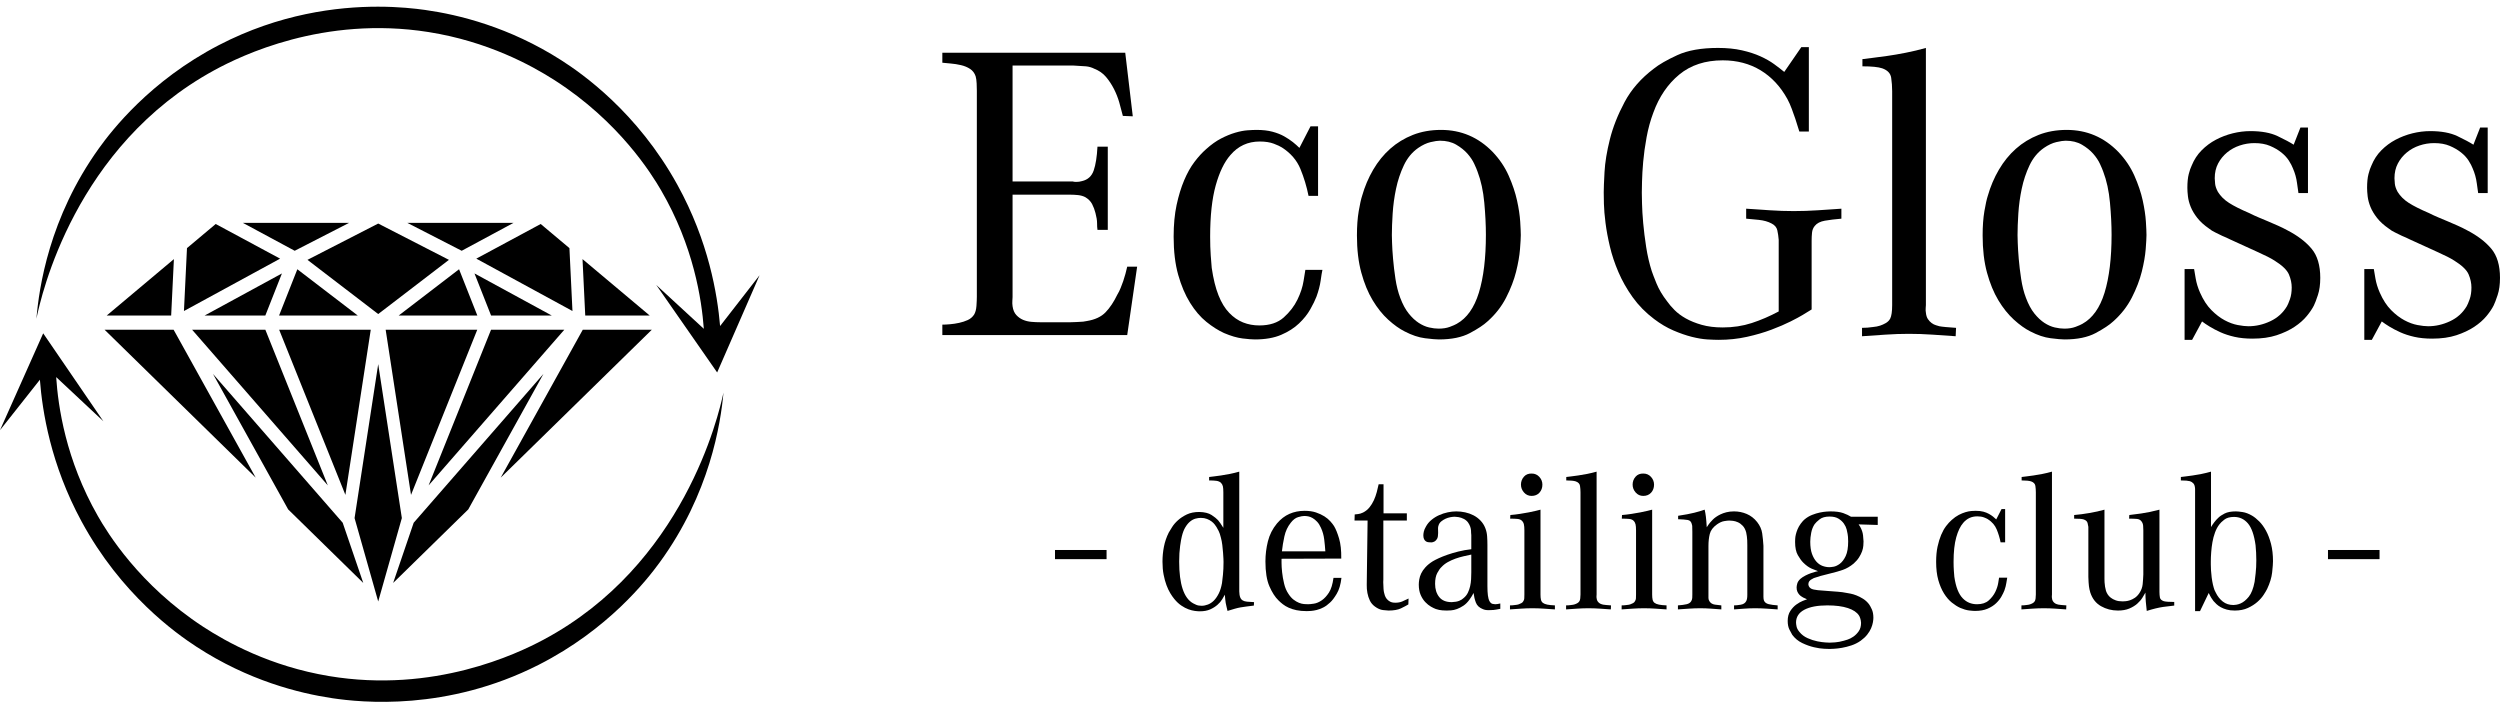 <svg width="187" height="53" viewBox="0 0 187 53" fill="none" xmlns="http://www.w3.org/2000/svg">
    <g clip-path="url(#clip0_15_159)">
        <path d="M84.316 25.061H70.487V24.283C70.645 24.283 70.837 24.274 71.065 24.253C71.292 24.234 71.52 24.199 71.748 24.149C71.975 24.099 72.188 24.029 72.386 23.94C72.583 23.85 72.742 23.715 72.861 23.536C72.959 23.376 73.019 23.157 73.039 22.878C73.058 22.599 73.068 22.369 73.068 22.19V6.786C73.068 6.647 73.063 6.467 73.054 6.248C73.043 6.028 73.019 5.849 72.979 5.709C72.9 5.47 72.761 5.286 72.564 5.156C72.366 5.026 72.138 4.931 71.881 4.872C71.624 4.812 71.371 4.772 71.124 4.752C70.877 4.732 70.665 4.712 70.487 4.692V3.944H84.168L84.732 8.7L83.99 8.67C83.91 8.352 83.821 8.018 83.723 7.668C83.623 7.32 83.49 6.98 83.322 6.651C83.154 6.322 82.956 6.023 82.729 5.754C82.501 5.485 82.209 5.28 81.853 5.141C81.655 5.041 81.447 4.981 81.23 4.961C81.012 4.942 80.695 4.921 80.28 4.902H75.74V13.575H80.25C80.29 13.596 80.379 13.606 80.517 13.606C80.656 13.606 80.794 13.586 80.933 13.546C81.368 13.446 81.66 13.182 81.808 12.753C81.957 12.325 82.05 11.731 82.091 10.973H82.862V17.195H82.091C82.07 17.055 82.061 16.886 82.061 16.686C82.061 16.487 82.021 16.237 81.942 15.938C81.883 15.699 81.798 15.475 81.69 15.265C81.581 15.056 81.408 14.882 81.17 14.742C81.012 14.663 80.834 14.613 80.636 14.592C80.438 14.573 80.25 14.562 80.072 14.562H75.74V22.22C75.74 22.26 75.734 22.35 75.725 22.489C75.715 22.629 75.719 22.768 75.74 22.907C75.779 23.187 75.873 23.406 76.021 23.566C76.17 23.726 76.338 23.845 76.526 23.924C76.714 24.004 76.921 24.054 77.149 24.074C77.376 24.094 77.599 24.104 77.817 24.104H80.072C80.25 24.104 80.394 24.099 80.503 24.089C80.611 24.079 80.705 24.074 80.785 24.074C80.864 24.074 80.943 24.069 81.022 24.059C81.101 24.049 81.19 24.034 81.289 24.014C81.902 23.915 82.373 23.696 82.699 23.356C83.025 23.017 83.317 22.578 83.575 22.04C83.673 21.881 83.757 21.711 83.827 21.532C83.896 21.352 83.96 21.183 84.019 21.023C84.079 20.843 84.133 20.664 84.183 20.485C84.232 20.305 84.276 20.126 84.316 19.947H85.058L84.316 25.061Z"
              fill="black"/>
        <path d="M98.591 14.652H97.879C97.74 13.955 97.537 13.281 97.27 12.633C97.003 11.986 96.543 11.452 95.891 11.033C95.772 10.954 95.569 10.859 95.282 10.749C94.995 10.64 94.644 10.585 94.228 10.585C93.338 10.585 92.606 10.924 92.032 11.601C91.577 12.12 91.211 12.878 90.934 13.875C90.657 14.872 90.519 16.148 90.519 17.703C90.519 18.222 90.534 18.69 90.563 19.109C90.593 19.528 90.618 19.837 90.637 20.036C90.756 20.854 90.924 21.537 91.142 22.085C91.359 22.634 91.626 23.072 91.944 23.401C92.26 23.73 92.606 23.969 92.982 24.119C93.358 24.268 93.763 24.343 94.199 24.343C94.971 24.343 95.579 24.144 96.024 23.745C96.469 23.346 96.811 22.903 97.048 22.414C97.285 21.926 97.439 21.457 97.508 21.008C97.577 20.56 97.621 20.286 97.641 20.186H98.918C98.878 20.365 98.833 20.634 98.784 20.993C98.734 21.352 98.63 21.752 98.472 22.19C98.373 22.449 98.22 22.763 98.012 23.132C97.805 23.501 97.523 23.855 97.166 24.194C96.811 24.533 96.365 24.817 95.831 25.046C95.297 25.275 94.644 25.39 93.872 25.39C93.654 25.39 93.343 25.365 92.937 25.316C92.532 25.265 92.072 25.131 91.558 24.912C91.122 24.712 90.682 24.433 90.237 24.074C89.792 23.715 89.386 23.242 89.02 22.653C88.654 22.065 88.357 21.367 88.13 20.56C87.902 19.752 87.788 18.8 87.788 17.703C87.788 16.806 87.863 16.013 88.011 15.325C88.16 14.637 88.347 14.024 88.575 13.486C88.802 12.947 89.059 12.489 89.347 12.11C89.633 11.731 89.925 11.412 90.222 11.153C90.598 10.814 90.969 10.55 91.335 10.36C91.701 10.171 92.052 10.026 92.388 9.927C92.725 9.827 93.031 9.767 93.309 9.747C93.585 9.728 93.813 9.717 93.991 9.717C94.446 9.717 94.841 9.762 95.178 9.852C95.514 9.942 95.806 10.056 96.054 10.196C96.301 10.336 96.518 10.48 96.707 10.629C96.894 10.779 97.058 10.924 97.196 11.063L98.027 9.448H98.591V14.652Z"
              fill="black"/>
        <path d="M111.145 17.554C111.145 16.836 111.105 16.038 111.025 15.161C110.945 14.283 110.775 13.506 110.516 12.828C110.476 12.708 110.396 12.519 110.276 12.259C110.157 12.001 109.987 11.746 109.768 11.497C109.548 11.248 109.269 11.023 108.929 10.824C108.59 10.625 108.181 10.525 107.702 10.525C107.543 10.525 107.313 10.559 107.014 10.629C106.715 10.699 106.405 10.844 106.086 11.063C105.627 11.382 105.268 11.816 105.009 12.364C104.749 12.913 104.555 13.496 104.425 14.114C104.295 14.732 104.211 15.35 104.171 15.968C104.131 16.587 104.111 17.125 104.111 17.583C104.111 17.643 104.116 17.838 104.126 18.167C104.136 18.496 104.161 18.895 104.201 19.363C104.241 19.832 104.301 20.33 104.38 20.859C104.46 21.387 104.58 21.861 104.739 22.279C104.919 22.758 105.128 23.147 105.368 23.446C105.607 23.745 105.856 23.98 106.116 24.149C106.376 24.318 106.635 24.433 106.894 24.493C107.154 24.553 107.393 24.582 107.613 24.582C107.932 24.582 108.211 24.538 108.451 24.448C108.69 24.358 108.86 24.283 108.96 24.224C109.718 23.805 110.271 23.027 110.62 21.891C110.97 20.754 111.145 19.308 111.145 17.554ZM113.756 17.583C113.756 17.783 113.736 18.132 113.697 18.631C113.658 19.129 113.56 19.692 113.404 20.32C113.247 20.948 112.998 21.597 112.656 22.265C112.314 22.933 111.849 23.526 111.263 24.044C110.985 24.303 110.549 24.593 109.953 24.912C109.358 25.23 108.584 25.39 107.631 25.39C107.413 25.39 107.066 25.36 106.589 25.3C106.113 25.24 105.607 25.071 105.071 24.792C104.674 24.593 104.262 24.298 103.836 23.91C103.409 23.52 103.022 23.037 102.675 22.459C102.327 21.881 102.044 21.193 101.827 20.395C101.608 19.598 101.499 18.671 101.499 17.613C101.499 16.916 101.544 16.308 101.633 15.789C101.722 15.271 101.806 14.892 101.885 14.652C102.083 13.955 102.36 13.302 102.716 12.693C103.072 12.085 103.497 11.562 103.992 11.123C104.487 10.684 105.05 10.341 105.684 10.091C106.317 9.842 107.019 9.717 107.791 9.717C109.294 9.717 110.581 10.266 111.649 11.362C112.163 11.901 112.564 12.494 112.851 13.142C113.138 13.79 113.345 14.408 113.474 14.996C113.603 15.585 113.682 16.113 113.712 16.582C113.741 17.05 113.756 17.384 113.756 17.583Z"
              fill="black"/>
        <path d="M135.302 9.837H134.59C134.57 9.797 134.535 9.687 134.486 9.508C134.437 9.328 134.372 9.124 134.293 8.895C134.214 8.666 134.125 8.416 134.026 8.147C133.927 7.878 133.818 7.634 133.7 7.414C133.185 6.477 132.517 5.759 131.696 5.26C130.875 4.762 129.93 4.513 128.862 4.513C127.556 4.513 126.473 4.867 125.612 5.575C124.752 6.283 124.103 7.234 123.668 8.431C123.451 9.009 123.282 9.623 123.164 10.27C123.045 10.919 122.961 11.527 122.911 12.095C122.862 12.663 122.832 13.162 122.823 13.591C122.812 14.02 122.808 14.293 122.808 14.413C122.808 14.533 122.812 14.802 122.823 15.221C122.832 15.639 122.862 16.128 122.911 16.686C122.961 17.245 123.035 17.843 123.134 18.481C123.233 19.119 123.372 19.717 123.55 20.276C123.609 20.455 123.728 20.764 123.906 21.203C124.084 21.642 124.351 22.09 124.707 22.549C124.846 22.748 125.028 22.963 125.256 23.192C125.484 23.421 125.765 23.631 126.102 23.82C126.438 24.009 126.833 24.169 127.289 24.298C127.744 24.428 128.268 24.493 128.862 24.493C129.634 24.493 130.356 24.383 131.029 24.164C131.701 23.945 132.374 23.655 133.047 23.296V17.942C133.027 17.684 132.992 17.444 132.943 17.225C132.893 17.005 132.75 16.836 132.513 16.716C132.255 16.577 131.938 16.487 131.563 16.447C131.187 16.407 130.87 16.378 130.613 16.357V15.61C131.207 15.65 131.8 15.689 132.394 15.729C132.987 15.769 133.581 15.789 134.175 15.789C134.768 15.789 135.366 15.769 135.97 15.729C136.574 15.689 137.162 15.65 137.736 15.61V16.357C137.261 16.397 136.85 16.447 136.504 16.507C136.158 16.567 135.905 16.697 135.747 16.896C135.629 17.035 135.559 17.205 135.539 17.404C135.519 17.604 135.51 17.803 135.51 18.002V23.147C135.391 23.227 135.277 23.296 135.169 23.356C135.06 23.416 134.946 23.486 134.828 23.565C134.629 23.685 134.333 23.845 133.937 24.044C133.541 24.244 133.066 24.448 132.513 24.657C131.958 24.867 131.345 25.046 130.672 25.196C130 25.345 129.297 25.42 128.566 25.42C128.347 25.42 128.065 25.41 127.719 25.39C127.373 25.37 126.982 25.305 126.547 25.196C126.112 25.086 125.652 24.926 125.167 24.717C124.682 24.508 124.203 24.224 123.728 23.864C123.094 23.386 122.56 22.843 122.125 22.235C121.69 21.627 121.334 20.998 121.057 20.35C120.779 19.703 120.567 19.064 120.419 18.436C120.27 17.808 120.161 17.22 120.092 16.671C120.023 16.123 119.983 15.65 119.973 15.251C119.963 14.852 119.959 14.562 119.959 14.383C119.959 14.104 119.978 13.601 120.018 12.873C120.057 12.145 120.191 11.328 120.419 10.42C120.646 9.513 121.012 8.585 121.517 7.638C122.021 6.691 122.748 5.859 123.698 5.141C124.094 4.822 124.682 4.483 125.464 4.124C126.245 3.765 127.259 3.585 128.506 3.585C129.179 3.585 129.777 3.645 130.301 3.765C130.826 3.884 131.285 4.034 131.681 4.214C132.077 4.393 132.418 4.588 132.705 4.797C132.992 5.006 133.245 5.201 133.462 5.38L134.738 3.526H135.302V9.837Z"
              fill="black"/>
        <path d="M144.057 22.818C144.057 22.838 144.052 22.913 144.042 23.042C144.032 23.172 144.037 23.286 144.057 23.386C144.076 23.586 144.126 23.745 144.206 23.865C144.284 23.984 144.379 24.084 144.487 24.164C144.596 24.244 144.705 24.298 144.814 24.328C144.923 24.358 145.007 24.383 145.066 24.403C145.165 24.423 145.323 24.443 145.541 24.463C145.759 24.483 146.016 24.503 146.313 24.523L146.283 25.151C145.709 25.11 145.13 25.071 144.547 25.031C143.963 24.991 143.375 24.971 142.781 24.971C142.207 24.971 141.624 24.991 141.03 25.031C140.436 25.071 139.853 25.11 139.279 25.151V24.523C139.417 24.523 139.551 24.518 139.68 24.508C139.808 24.498 139.942 24.483 140.08 24.463C140.298 24.443 140.481 24.408 140.629 24.358C140.778 24.309 140.921 24.244 141.06 24.164C141.198 24.084 141.307 23.975 141.386 23.834C141.485 23.636 141.534 23.296 141.534 22.818V6.816C141.534 6.477 141.509 6.143 141.46 5.814C141.411 5.485 141.188 5.251 140.792 5.111C140.496 5.011 140.001 4.961 139.309 4.961V4.423C139.467 4.403 139.71 4.373 140.036 4.333C140.362 4.294 140.738 4.243 141.163 4.184C141.589 4.124 142.054 4.044 142.558 3.944C143.063 3.845 143.562 3.725 144.057 3.585V22.818Z"
              fill="black"/>
        <path d="M157.946 17.554C157.946 16.836 157.906 16.038 157.826 15.161C157.747 14.283 157.577 13.506 157.318 12.828C157.277 12.708 157.198 12.519 157.078 12.259C156.958 12.001 156.788 11.746 156.569 11.497C156.349 11.248 156.07 11.023 155.731 10.824C155.391 10.625 154.982 10.525 154.504 10.525C154.344 10.525 154.115 10.559 153.816 10.629C153.516 10.699 153.207 10.844 152.888 11.063C152.429 11.382 152.069 11.816 151.81 12.364C151.55 12.913 151.356 13.496 151.226 14.114C151.096 14.732 151.012 15.35 150.972 15.968C150.932 16.587 150.912 17.125 150.912 17.583C150.912 17.643 150.917 17.838 150.927 18.167C150.937 18.496 150.963 18.895 151.002 19.363C151.042 19.832 151.102 20.33 151.182 20.859C151.262 21.387 151.381 21.861 151.541 22.279C151.72 22.758 151.93 23.147 152.169 23.446C152.408 23.745 152.658 23.98 152.917 24.149C153.177 24.318 153.436 24.433 153.696 24.493C153.955 24.553 154.195 24.582 154.414 24.582C154.733 24.582 155.012 24.538 155.252 24.448C155.492 24.358 155.661 24.283 155.761 24.224C156.519 23.805 157.073 23.027 157.422 21.891C157.771 20.754 157.946 19.308 157.946 17.554ZM160.557 17.583C160.557 17.783 160.537 18.132 160.499 18.631C160.46 19.129 160.362 19.692 160.206 20.32C160.049 20.948 159.8 21.597 159.458 22.265C159.115 22.933 158.651 23.526 158.065 24.044C157.787 24.303 157.35 24.593 156.755 24.912C156.159 25.23 155.385 25.39 154.433 25.39C154.215 25.39 153.867 25.36 153.391 25.3C152.915 25.24 152.409 25.071 151.873 24.792C151.476 24.593 151.064 24.298 150.638 23.91C150.211 23.52 149.823 23.037 149.476 22.459C149.129 21.881 148.846 21.193 148.628 20.395C148.41 19.598 148.301 18.671 148.301 17.613C148.301 16.916 148.345 16.308 148.434 15.789C148.523 15.271 148.607 14.892 148.686 14.652C148.884 13.955 149.161 13.302 149.518 12.693C149.874 12.085 150.299 11.562 150.794 11.123C151.288 10.684 151.852 10.341 152.485 10.091C153.118 9.842 153.821 9.717 154.592 9.717C156.096 9.717 157.382 10.266 158.451 11.362C158.965 11.901 159.365 12.494 159.653 13.142C159.939 13.79 160.147 14.408 160.276 14.996C160.404 15.585 160.483 16.113 160.513 16.582C160.543 17.05 160.557 17.384 160.557 17.583Z"
              fill="black"/>
        <path d="M163.407 20.126H164.119C164.139 20.246 164.178 20.48 164.238 20.829C164.297 21.178 164.406 21.532 164.564 21.891C164.802 22.429 165.083 22.863 165.41 23.192C165.737 23.521 166.067 23.775 166.404 23.954C166.74 24.134 167.067 24.253 167.384 24.313C167.7 24.373 167.967 24.403 168.185 24.403C168.739 24.403 169.283 24.279 169.817 24.029C170.351 23.78 170.767 23.406 171.064 22.908C171.123 22.808 171.197 22.634 171.286 22.384C171.375 22.135 171.42 21.841 171.42 21.502C171.42 21.183 171.35 20.859 171.212 20.53C171.073 20.201 170.717 19.857 170.144 19.498C169.866 19.318 169.436 19.099 168.853 18.84C168.269 18.581 167.591 18.271 166.82 17.912C166.622 17.813 166.424 17.723 166.226 17.643C166.067 17.564 165.894 17.479 165.707 17.389C165.518 17.299 165.366 17.205 165.247 17.105C164.871 16.846 164.574 16.577 164.356 16.297C164.139 16.018 163.975 15.744 163.867 15.475C163.758 15.206 163.689 14.947 163.659 14.697C163.629 14.448 163.615 14.234 163.615 14.054C163.615 13.636 163.649 13.291 163.718 13.022C163.787 12.753 163.861 12.539 163.941 12.379C164.119 11.941 164.366 11.562 164.683 11.243C164.999 10.924 165.355 10.659 165.751 10.45C166.147 10.241 166.568 10.081 167.013 9.971C167.458 9.862 167.898 9.807 168.333 9.807C169.164 9.807 169.842 9.932 170.366 10.181C170.89 10.431 171.291 10.644 171.568 10.824L172.073 9.538H172.636V14.443H171.924C171.904 14.343 171.869 14.099 171.82 13.71C171.771 13.321 171.667 12.947 171.509 12.589C171.449 12.429 171.35 12.24 171.212 12.02C171.073 11.801 170.885 11.597 170.648 11.407C170.411 11.218 170.129 11.053 169.802 10.914C169.476 10.774 169.085 10.704 168.63 10.704C168.254 10.704 167.888 10.764 167.532 10.884C167.176 11.003 166.859 11.178 166.582 11.407C166.305 11.637 166.082 11.911 165.914 12.23C165.746 12.549 165.662 12.917 165.662 13.336C165.662 13.436 165.672 13.575 165.692 13.755C165.712 13.935 165.781 14.134 165.9 14.353C166.097 14.672 166.374 14.947 166.731 15.176C167.087 15.405 167.591 15.659 168.244 15.938C168.482 16.058 168.719 16.168 168.956 16.267C169.194 16.368 169.431 16.467 169.669 16.566C169.906 16.666 170.148 16.771 170.396 16.881C170.643 16.991 170.876 17.105 171.093 17.225C171.865 17.624 172.468 18.082 172.904 18.601C173.339 19.119 173.556 19.847 173.556 20.784C173.556 21.283 173.497 21.711 173.378 22.07C173.26 22.429 173.161 22.689 173.082 22.848C172.963 23.087 172.785 23.352 172.547 23.64C172.31 23.929 172.003 24.199 171.628 24.448C171.251 24.697 170.806 24.907 170.292 25.076C169.777 25.245 169.174 25.33 168.482 25.33C167.987 25.33 167.542 25.286 167.146 25.196C166.75 25.106 166.399 24.991 166.092 24.852C165.786 24.712 165.518 24.573 165.291 24.433C165.063 24.294 164.871 24.164 164.713 24.044L163.971 25.42H163.407V20.126Z"
              fill="black"/>
        <path d="M176.85 20.126H177.562C177.582 20.246 177.622 20.48 177.681 20.829C177.741 21.178 177.849 21.532 178.008 21.891C178.245 22.429 178.527 22.863 178.853 23.192C179.18 23.521 179.511 23.775 179.848 23.954C180.184 24.134 180.51 24.253 180.827 24.313C181.143 24.373 181.41 24.403 181.628 24.403C182.182 24.403 182.726 24.279 183.26 24.029C183.795 23.78 184.21 23.406 184.507 22.908C184.566 22.808 184.641 22.634 184.729 22.384C184.819 22.135 184.863 21.841 184.863 21.502C184.863 21.183 184.794 20.859 184.655 20.53C184.517 20.201 184.16 19.857 183.587 19.498C183.31 19.318 182.879 19.099 182.296 18.84C181.712 18.581 181.034 18.271 180.263 17.912C180.065 17.813 179.867 17.723 179.669 17.643C179.511 17.564 179.338 17.479 179.15 17.389C178.962 17.299 178.809 17.205 178.69 17.105C178.314 16.846 178.017 16.577 177.8 16.297C177.582 16.018 177.419 15.744 177.31 15.475C177.201 15.206 177.132 14.947 177.102 14.697C177.073 14.448 177.058 14.234 177.058 14.054C177.058 13.636 177.092 13.291 177.162 13.022C177.231 12.753 177.305 12.539 177.384 12.379C177.562 11.941 177.809 11.562 178.126 11.243C178.442 10.924 178.799 10.659 179.194 10.45C179.59 10.241 180.011 10.081 180.456 9.971C180.901 9.862 181.341 9.807 181.777 9.807C182.608 9.807 183.285 9.932 183.81 10.181C184.333 10.431 184.734 10.644 185.011 10.824L185.516 9.538H186.08V14.443H185.367C185.348 14.343 185.313 14.099 185.264 13.71C185.214 13.321 185.11 12.947 184.952 12.589C184.893 12.429 184.794 12.24 184.655 12.02C184.517 11.801 184.329 11.597 184.091 11.407C183.854 11.218 183.572 11.053 183.246 10.914C182.919 10.774 182.528 10.704 182.073 10.704C181.697 10.704 181.331 10.764 180.975 10.884C180.619 11.003 180.302 11.178 180.026 11.407C179.748 11.637 179.526 11.911 179.358 12.23C179.19 12.549 179.106 12.917 179.106 13.336C179.106 13.436 179.115 13.575 179.135 13.755C179.155 13.935 179.224 14.134 179.343 14.353C179.54 14.672 179.818 14.947 180.174 15.176C180.53 15.405 181.034 15.659 181.687 15.938C181.925 16.058 182.162 16.168 182.4 16.267C182.637 16.368 182.875 16.467 183.112 16.566C183.35 16.666 183.592 16.771 183.839 16.881C184.086 16.991 184.319 17.105 184.537 17.225C185.308 17.624 185.912 18.082 186.347 18.601C186.782 19.119 187 19.847 187 20.784C187 21.283 186.941 21.711 186.822 22.07C186.703 22.429 186.604 22.689 186.525 22.848C186.406 23.087 186.228 23.352 185.991 23.64C185.753 23.929 185.446 24.199 185.071 24.448C184.695 24.697 184.25 24.907 183.735 25.076C183.221 25.245 182.617 25.33 181.925 25.33C181.43 25.33 180.985 25.286 180.589 25.196C180.193 25.106 179.842 24.991 179.536 24.852C179.229 24.712 178.962 24.573 178.734 24.433C178.507 24.294 178.314 24.164 178.156 24.044L177.414 25.42H176.85V20.126Z"
              fill="black"/>
        <path d="M78.914 41.139H82.771V41.825H78.914V41.139Z" fill="#000"/>
        <path d="M91.52 42.032C91.52 42.003 91.518 41.925 91.513 41.796C91.508 41.668 91.499 41.514 91.484 41.333C91.47 41.153 91.451 40.962 91.428 40.763C91.404 40.563 91.368 40.378 91.32 40.206C91.273 40.007 91.219 39.846 91.157 39.722C91.095 39.598 91.04 39.498 90.993 39.422C90.965 39.375 90.919 39.31 90.858 39.23C90.796 39.149 90.718 39.073 90.623 39.002C90.528 38.93 90.414 38.868 90.281 38.816C90.148 38.764 89.996 38.738 89.825 38.738C89.692 38.738 89.557 38.757 89.419 38.795C89.282 38.833 89.149 38.904 89.021 39.009C88.892 39.114 88.774 39.256 88.665 39.437C88.555 39.617 88.468 39.846 88.401 40.121C88.363 40.264 88.32 40.504 88.273 40.841C88.226 41.179 88.202 41.566 88.202 42.003C88.202 43.696 88.548 44.737 89.241 45.126C89.289 45.155 89.367 45.193 89.476 45.24C89.585 45.288 89.721 45.312 89.882 45.312C90.034 45.312 90.191 45.281 90.352 45.219C90.513 45.157 90.661 45.06 90.794 44.927C90.927 44.794 91.048 44.62 91.157 44.406C91.266 44.192 91.349 43.928 91.406 43.615C91.425 43.482 91.449 43.275 91.477 42.995C91.505 42.714 91.52 42.393 91.52 42.032ZM93.789 45.297C93.562 45.326 93.373 45.35 93.222 45.369C93.07 45.388 92.926 45.409 92.789 45.433C92.652 45.457 92.51 45.49 92.364 45.533C92.217 45.576 92.035 45.631 91.818 45.697C91.789 45.564 91.763 45.452 91.74 45.362C91.716 45.272 91.697 45.183 91.683 45.097C91.669 45.011 91.657 44.921 91.648 44.826C91.638 44.731 91.629 44.616 91.619 44.483C91.572 44.569 91.506 44.683 91.421 44.826C91.336 44.969 91.218 45.107 91.066 45.24C90.915 45.374 90.733 45.488 90.52 45.584C90.308 45.678 90.05 45.726 89.748 45.726C89.643 45.726 89.518 45.717 89.372 45.697C89.225 45.678 89.067 45.638 88.897 45.576C88.727 45.514 88.549 45.422 88.365 45.297C88.181 45.174 88.003 45.007 87.833 44.797C87.739 44.683 87.639 44.54 87.535 44.368C87.431 44.197 87.337 43.997 87.252 43.768C87.167 43.54 87.096 43.28 87.039 42.989C86.982 42.699 86.954 42.373 86.954 42.011C86.954 41.629 86.99 41.258 87.061 40.896C87.131 40.534 87.252 40.181 87.422 39.838C87.479 39.743 87.561 39.607 87.67 39.431C87.779 39.255 87.925 39.083 88.11 38.917C88.294 38.75 88.516 38.605 88.776 38.48C89.036 38.357 89.346 38.295 89.705 38.295C90.102 38.304 90.409 38.38 90.627 38.523C90.844 38.666 91.005 38.795 91.109 38.909C91.156 38.967 91.213 39.04 91.279 39.131C91.345 39.221 91.421 39.338 91.506 39.481V36.823C91.506 36.623 91.494 36.473 91.471 36.373C91.447 36.273 91.397 36.184 91.322 36.108C91.236 36.032 91.123 35.984 90.981 35.965C90.839 35.946 90.66 35.937 90.442 35.937V35.679C90.518 35.67 90.634 35.656 90.79 35.637C90.946 35.618 91.125 35.593 91.329 35.565C91.532 35.536 91.752 35.498 91.988 35.451C92.224 35.403 92.461 35.346 92.697 35.279V44.011V44.24C92.697 44.326 92.704 44.411 92.718 44.497C92.733 44.583 92.756 44.661 92.789 44.733C92.822 44.804 92.876 44.864 92.952 44.911C93.028 44.959 93.137 44.99 93.278 45.005C93.42 45.019 93.595 45.031 93.803 45.04L93.789 45.297Z"
              fill="#000"/>
        <path d="M99.135 41.239C99.116 40.944 99.087 40.644 99.05 40.338C99.012 40.034 98.931 39.748 98.808 39.481C98.723 39.29 98.626 39.138 98.518 39.024C98.409 38.909 98.298 38.819 98.185 38.752C98.071 38.685 97.96 38.643 97.851 38.623C97.743 38.604 97.646 38.595 97.561 38.595C97.447 38.595 97.293 38.623 97.1 38.681C96.906 38.738 96.724 38.876 96.554 39.095C96.317 39.39 96.157 39.733 96.072 40.124C95.987 40.515 95.925 40.886 95.888 41.239H99.135ZM100.34 43.225C100.283 43.721 100.165 44.119 99.985 44.418C99.806 44.719 99.64 44.935 99.489 45.069C99.319 45.231 99.149 45.355 98.979 45.44C98.808 45.526 98.645 45.588 98.489 45.626C98.334 45.664 98.189 45.688 98.057 45.698C97.924 45.707 97.821 45.712 97.745 45.712C97.452 45.712 97.194 45.688 96.972 45.641C96.75 45.593 96.556 45.531 96.391 45.455C96.225 45.379 96.081 45.293 95.958 45.197C95.835 45.102 95.727 45.007 95.632 44.911C95.377 44.664 95.15 44.311 94.951 43.854C94.753 43.397 94.654 42.778 94.654 41.996C94.654 41.491 94.715 40.991 94.838 40.496C94.961 40 95.188 39.552 95.519 39.152C95.793 38.829 96.102 38.59 96.447 38.438C96.793 38.285 97.173 38.209 97.589 38.209C97.91 38.209 98.192 38.25 98.433 38.33C98.674 38.412 98.884 38.509 99.064 38.623C99.243 38.738 99.392 38.862 99.51 38.995C99.629 39.128 99.721 39.248 99.787 39.352C99.919 39.572 100.044 39.881 100.163 40.281C100.281 40.681 100.335 41.182 100.326 41.782L95.859 41.796V42.103C95.859 42.299 95.873 42.532 95.902 42.804C95.93 43.075 95.98 43.359 96.051 43.654C96.121 43.95 96.228 44.202 96.37 44.411C96.492 44.602 96.622 44.75 96.76 44.855C96.897 44.959 97.031 45.038 97.164 45.09C97.296 45.142 97.421 45.174 97.539 45.183C97.658 45.193 97.759 45.197 97.844 45.197C97.939 45.197 98.083 45.183 98.277 45.154C98.471 45.126 98.671 45.04 98.879 44.897C99.069 44.764 99.243 44.574 99.404 44.326C99.565 44.078 99.678 43.711 99.745 43.225H100.34Z"
              fill="#000"/>
        <path d="M105.345 45.212C105.204 45.297 105.019 45.395 104.792 45.505C104.566 45.614 104.254 45.669 103.857 45.669C103.781 45.669 103.644 45.657 103.447 45.633C103.25 45.609 103.049 45.521 102.843 45.369C102.675 45.245 102.548 45.095 102.464 44.919C102.38 44.743 102.319 44.554 102.282 44.354C102.244 44.154 102.228 43.954 102.233 43.754C102.238 43.554 102.24 43.363 102.24 43.182L102.296 38.938H101.318L101.332 38.48C101.389 38.471 101.472 38.462 101.581 38.452C101.689 38.443 101.815 38.404 101.956 38.338C102.145 38.242 102.305 38.114 102.436 37.952C102.567 37.79 102.677 37.611 102.766 37.416C102.854 37.221 102.927 37.018 102.983 36.808C103.039 36.599 103.086 36.404 103.123 36.222H103.488V38.395H105.232V38.938H103.474V43.354C103.464 43.487 103.464 43.611 103.474 43.725C103.474 43.83 103.478 43.94 103.488 44.054C103.497 44.169 103.511 44.264 103.531 44.34C103.54 44.388 103.559 44.454 103.587 44.54C103.616 44.626 103.66 44.709 103.722 44.79C103.783 44.871 103.866 44.94 103.97 44.997C104.074 45.055 104.206 45.083 104.367 45.083C104.566 45.083 104.738 45.052 104.885 44.99C105.031 44.928 105.19 44.855 105.36 44.769L105.345 45.212Z"
              fill="#000"/>
        <path d="M110.053 41.482C109.874 41.52 109.68 41.563 109.472 41.61C109.264 41.658 109.061 41.718 108.862 41.789C108.664 41.861 108.474 41.946 108.295 42.046C108.115 42.147 107.959 42.268 107.827 42.411C107.723 42.506 107.616 42.656 107.508 42.861C107.399 43.066 107.345 43.335 107.345 43.669C107.345 44.069 107.446 44.397 107.65 44.654C107.853 44.912 108.167 45.04 108.593 45.04C108.829 45.031 109.016 44.997 109.153 44.94C109.29 44.883 109.396 44.817 109.472 44.74C109.614 44.626 109.722 44.49 109.798 44.333C109.874 44.176 109.93 44.011 109.968 43.84C110.006 43.669 110.03 43.495 110.039 43.318C110.048 43.142 110.053 42.973 110.053 42.811V41.482ZM112.223 45.541C111.986 45.588 111.816 45.617 111.712 45.626C111.608 45.636 111.49 45.641 111.358 45.641C111.32 45.641 111.263 45.638 111.188 45.633C111.112 45.629 111.027 45.607 110.933 45.569C110.658 45.464 110.479 45.297 110.394 45.069C110.308 44.84 110.252 44.602 110.223 44.354C110.148 44.507 110.048 44.669 109.926 44.84C109.784 45.04 109.63 45.195 109.465 45.305C109.299 45.414 109.139 45.497 108.983 45.555C108.827 45.612 108.68 45.645 108.543 45.655C108.406 45.664 108.295 45.669 108.21 45.669C108.153 45.669 108.047 45.664 107.891 45.655C107.735 45.645 107.572 45.612 107.401 45.555C107.298 45.517 107.175 45.457 107.033 45.376C106.891 45.295 106.751 45.183 106.615 45.04C106.477 44.897 106.362 44.719 106.267 44.504C106.173 44.29 106.125 44.031 106.125 43.725C106.125 43.611 106.137 43.483 106.161 43.34C106.184 43.197 106.232 43.049 106.303 42.896C106.374 42.744 106.48 42.589 106.622 42.432C106.764 42.275 106.948 42.125 107.175 41.982C107.288 41.915 107.437 41.839 107.621 41.753C107.806 41.668 108.021 41.582 108.267 41.496C108.512 41.41 108.786 41.329 109.089 41.253C109.392 41.177 109.713 41.12 110.053 41.082V40.181V40.024C110.053 39.967 110.048 39.915 110.039 39.867C110.039 39.829 110.037 39.767 110.032 39.681C110.027 39.595 110.008 39.502 109.975 39.402C109.942 39.302 109.89 39.2 109.819 39.095C109.749 38.991 109.647 38.9 109.514 38.824C109.363 38.747 109.224 38.7 109.096 38.681C108.969 38.662 108.876 38.652 108.819 38.652C108.716 38.652 108.602 38.664 108.479 38.688C108.356 38.712 108.238 38.75 108.125 38.802C108.011 38.855 107.907 38.919 107.813 38.995C107.718 39.072 107.652 39.162 107.614 39.267C107.576 39.371 107.56 39.455 107.565 39.517C107.569 39.579 107.572 39.695 107.572 39.867C107.572 40.057 107.548 40.198 107.501 40.288C107.453 40.379 107.392 40.448 107.316 40.496C107.288 40.515 107.243 40.534 107.182 40.553C107.12 40.572 107.047 40.577 106.962 40.567C106.915 40.567 106.863 40.562 106.806 40.553C106.749 40.543 106.695 40.52 106.643 40.481C106.591 40.443 106.548 40.389 106.515 40.317C106.482 40.245 106.466 40.153 106.466 40.038C106.466 39.972 106.477 39.881 106.501 39.767C106.525 39.653 106.579 39.524 106.664 39.381C106.768 39.19 106.907 39.024 107.083 38.881C107.257 38.738 107.446 38.621 107.65 38.531C107.853 38.44 108.065 38.371 108.288 38.323C108.51 38.276 108.725 38.252 108.933 38.252C109.15 38.252 109.37 38.276 109.592 38.323C109.814 38.371 110.022 38.445 110.216 38.545C110.41 38.645 110.585 38.776 110.741 38.938C110.897 39.1 111.018 39.29 111.103 39.51C111.178 39.7 111.223 39.902 111.237 40.117C111.252 40.331 111.259 40.543 111.259 40.753V43.84C111.259 44.116 111.27 44.347 111.294 44.533C111.318 44.719 111.358 44.864 111.415 44.969C111.481 45.083 111.556 45.15 111.641 45.169C111.726 45.188 111.793 45.197 111.84 45.197C111.906 45.197 111.961 45.193 112.003 45.183C112.046 45.174 112.119 45.16 112.223 45.14V45.541Z"
              fill="#000"/>
        <path d="M114.562 37.094C114.336 37.094 114.146 37.009 113.995 36.837C113.844 36.666 113.768 36.47 113.768 36.251C113.768 36.022 113.842 35.825 113.988 35.658C114.135 35.491 114.331 35.413 114.577 35.422C114.804 35.422 114.992 35.506 115.144 35.672C115.295 35.839 115.371 36.032 115.371 36.251C115.371 36.489 115.297 36.69 115.151 36.852C115.004 37.013 114.808 37.094 114.562 37.094ZM115.229 44.468C115.229 44.631 115.241 44.761 115.264 44.861C115.288 44.962 115.337 45.04 115.413 45.097C115.489 45.154 115.597 45.197 115.74 45.226C115.881 45.254 116.07 45.274 116.307 45.283V45.583C116.023 45.564 115.742 45.545 115.463 45.526C115.184 45.507 114.903 45.497 114.619 45.497C114.345 45.497 114.066 45.507 113.782 45.526C113.499 45.545 113.22 45.564 112.946 45.583V45.283C113.012 45.283 113.076 45.281 113.137 45.276C113.199 45.271 113.263 45.264 113.329 45.254C113.442 45.245 113.532 45.228 113.598 45.204C113.664 45.181 113.733 45.15 113.804 45.112C113.875 45.074 113.924 45.021 113.953 44.955C113.991 44.897 114.012 44.833 114.016 44.761C114.021 44.69 114.024 44.592 114.024 44.468V39.667C114.024 39.476 114.012 39.329 113.988 39.224C113.965 39.119 113.915 39.028 113.839 38.952C113.763 38.876 113.655 38.831 113.513 38.816C113.371 38.802 113.187 38.795 112.96 38.795L112.974 38.524C113.211 38.504 113.449 38.476 113.691 38.438C113.931 38.4 114.153 38.362 114.357 38.324C114.56 38.285 114.737 38.247 114.889 38.209C115.04 38.171 115.153 38.142 115.229 38.123V44.468Z"
              fill="#000"/>
        <path d="M119.426 44.468C119.426 44.478 119.424 44.514 119.419 44.576C119.414 44.638 119.417 44.692 119.426 44.74C119.435 44.835 119.459 44.912 119.497 44.969C119.535 45.026 119.58 45.074 119.632 45.112C119.683 45.15 119.736 45.176 119.788 45.191C119.84 45.204 119.88 45.216 119.908 45.226C119.955 45.236 120.031 45.245 120.135 45.254C120.239 45.264 120.362 45.274 120.504 45.283L120.49 45.583C120.215 45.564 119.939 45.545 119.66 45.526C119.381 45.507 119.1 45.497 118.816 45.497C118.542 45.497 118.263 45.507 117.98 45.526C117.696 45.545 117.417 45.564 117.143 45.583V45.283C117.209 45.283 117.273 45.281 117.335 45.276C117.396 45.271 117.46 45.264 117.526 45.254C117.63 45.245 117.717 45.228 117.788 45.204C117.859 45.181 117.928 45.15 117.994 45.112C118.06 45.074 118.112 45.021 118.15 44.954C118.197 44.859 118.221 44.697 118.221 44.468V36.822C118.221 36.661 118.209 36.501 118.185 36.344C118.162 36.187 118.055 36.075 117.866 36.008C117.724 35.961 117.488 35.936 117.157 35.936V35.679C117.233 35.67 117.349 35.656 117.505 35.637C117.661 35.617 117.84 35.594 118.043 35.565C118.247 35.537 118.469 35.499 118.71 35.451C118.951 35.403 119.189 35.346 119.426 35.279V44.468Z"
              fill="#000"/>
        <path d="M122.914 37.094C122.687 37.094 122.498 37.009 122.347 36.837C122.196 36.666 122.12 36.47 122.12 36.251C122.12 36.022 122.193 35.825 122.34 35.658C122.486 35.491 122.683 35.413 122.928 35.422C123.155 35.422 123.344 35.506 123.496 35.672C123.647 35.839 123.723 36.032 123.723 36.251C123.723 36.489 123.649 36.69 123.503 36.852C123.356 37.013 123.16 37.094 122.914 37.094ZM123.581 44.468C123.581 44.631 123.593 44.761 123.616 44.861C123.64 44.962 123.689 45.04 123.765 45.097C123.841 45.154 123.949 45.197 124.091 45.226C124.233 45.254 124.422 45.274 124.658 45.283V45.583C124.375 45.564 124.094 45.545 123.815 45.526C123.536 45.507 123.254 45.497 122.971 45.497C122.697 45.497 122.418 45.507 122.134 45.526C121.851 45.545 121.572 45.564 121.298 45.583V45.283C121.364 45.283 121.427 45.281 121.489 45.276C121.55 45.271 121.614 45.264 121.681 45.254C121.794 45.245 121.884 45.228 121.95 45.204C122.016 45.181 122.085 45.15 122.156 45.112C122.226 45.074 122.276 45.021 122.304 44.955C122.342 44.897 122.363 44.833 122.368 44.761C122.373 44.69 122.375 44.592 122.375 44.468V39.667C122.375 39.476 122.363 39.329 122.34 39.224C122.316 39.119 122.267 39.028 122.191 38.952C122.115 38.876 122.007 38.831 121.865 38.816C121.723 38.802 121.539 38.795 121.312 38.795L121.326 38.524C121.562 38.504 121.801 38.476 122.042 38.438C122.283 38.4 122.505 38.362 122.709 38.324C122.912 38.285 123.089 38.247 123.24 38.209C123.391 38.171 123.505 38.142 123.581 38.123V44.468Z"
              fill="#000"/>
        <path d="M125.524 38.581C126.034 38.504 126.438 38.428 126.736 38.352C127.034 38.276 127.291 38.2 127.509 38.123C127.546 38.285 127.577 38.462 127.601 38.652C127.624 38.843 127.646 39.105 127.665 39.438C127.769 39.276 127.856 39.155 127.927 39.074C127.998 38.993 128.066 38.919 128.133 38.852C128.189 38.795 128.265 38.733 128.36 38.666C128.454 38.6 128.565 38.535 128.693 38.474C128.82 38.412 128.97 38.359 129.14 38.316C129.31 38.273 129.498 38.252 129.707 38.252C130.037 38.252 130.354 38.316 130.657 38.445C130.959 38.574 131.219 38.776 131.437 39.052C131.644 39.319 131.77 39.6 131.812 39.895C131.855 40.191 131.886 40.5 131.905 40.824V44.468V44.64C131.905 44.764 131.919 44.859 131.947 44.926C132.004 45.059 132.12 45.147 132.295 45.191C132.47 45.233 132.694 45.264 132.968 45.283V45.583C132.694 45.564 132.415 45.545 132.131 45.526C131.848 45.507 131.564 45.497 131.281 45.497C131.016 45.497 130.753 45.507 130.494 45.526C130.234 45.545 129.971 45.564 129.707 45.583V45.283C129.839 45.283 130.005 45.267 130.203 45.233C130.402 45.2 130.539 45.112 130.614 44.969C130.671 44.874 130.699 44.717 130.699 44.497V40.782C130.699 40.638 130.697 40.517 130.692 40.417C130.688 40.317 130.678 40.215 130.664 40.109C130.65 40.005 130.633 39.91 130.614 39.824C130.557 39.615 130.472 39.45 130.359 39.331C130.246 39.212 130.125 39.124 129.997 39.066C129.87 39.009 129.747 38.974 129.629 38.959C129.511 38.945 129.418 38.938 129.352 38.938C129.258 38.938 129.128 38.952 128.962 38.981C128.797 39.009 128.62 39.09 128.43 39.224C128.137 39.433 127.957 39.672 127.892 39.938C127.825 40.205 127.792 40.505 127.792 40.839V44.497V44.733C127.792 44.814 127.816 44.893 127.863 44.969C127.948 45.112 128.085 45.197 128.274 45.226C128.463 45.254 128.624 45.274 128.756 45.283V45.583C128.492 45.564 128.23 45.545 127.969 45.526C127.709 45.507 127.447 45.497 127.183 45.497C126.908 45.497 126.63 45.507 126.346 45.526C126.063 45.545 125.783 45.564 125.509 45.583V45.283C125.774 45.264 125.989 45.236 126.154 45.197C126.32 45.159 126.436 45.083 126.502 44.969C126.549 44.893 126.575 44.812 126.58 44.726C126.585 44.64 126.587 44.554 126.587 44.468V39.781C126.577 39.648 126.575 39.538 126.58 39.452C126.585 39.367 126.577 39.3 126.559 39.252C126.521 39.043 126.417 38.924 126.246 38.895C126.076 38.867 125.835 38.847 125.524 38.838V38.581Z"
              fill="#000"/>
        <path d="M135.407 40.524C135.407 40.886 135.45 41.187 135.535 41.425C135.62 41.663 135.731 41.858 135.868 42.011C136.005 42.163 136.159 42.27 136.329 42.332C136.499 42.394 136.669 42.425 136.84 42.425C136.915 42.425 137.021 42.413 137.158 42.389C137.295 42.365 137.444 42.296 137.605 42.182C137.785 42.049 137.936 41.851 138.059 41.589C138.182 41.327 138.243 40.963 138.243 40.496C138.243 40.391 138.238 40.277 138.229 40.153C138.219 40.029 138.21 39.958 138.201 39.938C138.191 39.862 138.167 39.75 138.13 39.602C138.092 39.455 138.023 39.309 137.924 39.167C137.825 39.024 137.69 38.9 137.52 38.795C137.35 38.69 137.128 38.638 136.853 38.638C136.532 38.638 136.284 38.707 136.109 38.845C135.934 38.983 135.809 39.105 135.733 39.209C135.611 39.391 135.525 39.605 135.478 39.852C135.431 40.1 135.407 40.324 135.407 40.524ZM136.868 48.07C136.953 48.07 137.09 48.063 137.279 48.048C137.468 48.034 137.681 47.993 137.917 47.927C137.964 47.917 138.059 47.889 138.201 47.841C138.342 47.794 138.487 47.72 138.633 47.62C138.78 47.52 138.912 47.386 139.03 47.22C139.148 47.053 139.207 46.841 139.207 46.584C139.198 46.45 139.177 46.336 139.143 46.241C139.11 46.145 139.08 46.078 139.052 46.041C138.9 45.802 138.624 45.617 138.222 45.483C137.82 45.35 137.307 45.283 136.683 45.283C135.946 45.283 135.372 45.393 134.96 45.612C134.549 45.831 134.344 46.15 134.344 46.569C134.344 46.645 134.358 46.748 134.386 46.877C134.415 47.005 134.486 47.136 134.599 47.27C134.759 47.47 134.963 47.624 135.209 47.734C135.454 47.844 135.696 47.922 135.932 47.97C136.168 48.017 136.376 48.046 136.556 48.056C136.735 48.065 136.84 48.07 136.868 48.07ZM140.455 38.652V39.267L139.023 39.224C139.042 39.252 139.061 39.281 139.08 39.309C139.099 39.338 139.117 39.367 139.137 39.395C139.259 39.615 139.333 39.831 139.356 40.045C139.38 40.26 139.392 40.41 139.392 40.496C139.392 40.581 139.387 40.688 139.377 40.817C139.368 40.946 139.337 41.084 139.286 41.232C139.233 41.38 139.158 41.532 139.058 41.689C138.96 41.846 138.825 42.001 138.655 42.153C138.39 42.373 138.12 42.53 137.846 42.625C137.572 42.72 137.274 42.806 136.953 42.882C136.82 42.92 136.691 42.954 136.563 42.982C136.435 43.011 136.305 43.044 136.173 43.082C136.088 43.111 136.005 43.137 135.925 43.161C135.844 43.185 135.762 43.211 135.677 43.239C135.667 43.249 135.641 43.263 135.598 43.282C135.556 43.302 135.509 43.328 135.457 43.361C135.405 43.395 135.36 43.44 135.322 43.497C135.284 43.554 135.266 43.625 135.266 43.711C135.266 43.749 135.28 43.8 135.308 43.861C135.336 43.923 135.388 43.978 135.464 44.025C135.568 44.083 135.74 44.123 135.982 44.147C136.222 44.171 136.494 44.192 136.797 44.211C137.014 44.231 137.236 44.247 137.463 44.261C137.69 44.276 137.917 44.307 138.144 44.354C138.201 44.364 138.293 44.38 138.421 44.404C138.548 44.428 138.692 44.471 138.853 44.533C139.014 44.595 139.179 44.678 139.349 44.783C139.52 44.888 139.671 45.026 139.803 45.197C139.86 45.274 139.928 45.398 140.008 45.569C140.089 45.74 140.129 45.955 140.129 46.212C140.129 46.298 140.117 46.41 140.094 46.548C140.07 46.686 140.025 46.834 139.959 46.991C139.893 47.148 139.796 47.307 139.668 47.47C139.541 47.632 139.377 47.784 139.179 47.927C138.962 48.079 138.73 48.196 138.484 48.277C138.238 48.358 138.004 48.418 137.782 48.456C137.56 48.494 137.364 48.518 137.194 48.527C137.023 48.537 136.91 48.542 136.853 48.542C136.806 48.542 136.672 48.537 136.45 48.527C136.227 48.518 135.972 48.48 135.684 48.413C135.395 48.346 135.102 48.242 134.805 48.099C134.507 47.956 134.259 47.751 134.06 47.484C134.013 47.408 133.944 47.281 133.855 47.105C133.764 46.929 133.72 46.707 133.72 46.441C133.72 46.145 133.786 45.898 133.918 45.697C134.051 45.497 134.199 45.338 134.365 45.219C134.53 45.1 134.691 45.009 134.847 44.947C135.003 44.886 135.109 44.845 135.166 44.826C135.119 44.807 135.072 44.785 135.024 44.761C134.977 44.738 134.929 44.716 134.882 44.697C134.854 44.678 134.812 44.652 134.755 44.619C134.698 44.586 134.641 44.538 134.585 44.476C134.528 44.414 134.481 44.34 134.443 44.254C134.405 44.169 134.386 44.064 134.386 43.94C134.386 43.864 134.403 43.766 134.436 43.647C134.469 43.528 134.547 43.411 134.67 43.297C134.783 43.201 134.911 43.118 135.053 43.047C135.194 42.975 135.334 42.916 135.471 42.868C135.608 42.82 135.724 42.785 135.818 42.761C135.913 42.737 135.969 42.725 135.988 42.725C135.875 42.687 135.714 42.623 135.506 42.532C135.298 42.441 135.086 42.287 134.868 42.068C134.746 41.944 134.615 41.763 134.478 41.525C134.341 41.286 134.273 40.958 134.273 40.538C134.273 40.481 134.275 40.403 134.28 40.303C134.284 40.203 134.301 40.093 134.33 39.974C134.358 39.855 134.4 39.727 134.457 39.588C134.514 39.45 134.594 39.309 134.698 39.167C134.755 39.09 134.809 39.024 134.861 38.967C134.913 38.909 134.953 38.871 134.982 38.852C135.152 38.709 135.338 38.597 135.542 38.516C135.745 38.436 135.939 38.376 136.123 38.338C136.307 38.3 136.473 38.276 136.62 38.266C136.766 38.257 136.863 38.252 136.91 38.252C137.317 38.252 137.638 38.295 137.875 38.38C138.11 38.466 138.304 38.557 138.456 38.652H140.455Z"
              fill="#000"/>
        <path d="M149.984 40.567H149.644C149.578 40.234 149.481 39.912 149.353 39.602C149.225 39.293 149.006 39.038 148.694 38.838C148.637 38.8 148.54 38.755 148.403 38.702C148.266 38.65 148.098 38.623 147.9 38.623C147.474 38.623 147.125 38.785 146.85 39.109C146.633 39.357 146.458 39.719 146.326 40.195C146.193 40.672 146.127 41.282 146.127 42.025C146.127 42.273 146.134 42.496 146.149 42.697C146.163 42.896 146.174 43.044 146.184 43.139C146.241 43.53 146.321 43.856 146.425 44.118C146.529 44.38 146.656 44.59 146.808 44.747C146.959 44.904 147.125 45.019 147.304 45.09C147.483 45.162 147.677 45.197 147.885 45.197C148.254 45.197 148.545 45.102 148.758 44.911C148.97 44.721 149.134 44.509 149.247 44.276C149.36 44.042 149.433 43.818 149.467 43.604C149.5 43.389 149.521 43.259 149.53 43.211H150.14C150.121 43.297 150.1 43.425 150.076 43.597C150.052 43.768 150.003 43.959 149.928 44.169C149.88 44.292 149.807 44.442 149.708 44.619C149.608 44.795 149.474 44.964 149.304 45.126C149.134 45.288 148.921 45.424 148.665 45.533C148.41 45.643 148.098 45.697 147.73 45.697C147.625 45.697 147.476 45.685 147.283 45.662C147.089 45.638 146.869 45.574 146.623 45.469C146.415 45.374 146.205 45.24 145.993 45.069C145.78 44.897 145.586 44.671 145.411 44.39C145.236 44.109 145.094 43.775 144.985 43.389C144.877 43.004 144.823 42.549 144.823 42.025C144.823 41.596 144.858 41.217 144.929 40.889C145 40.56 145.09 40.267 145.198 40.01C145.307 39.752 145.43 39.533 145.567 39.352C145.704 39.172 145.844 39.019 145.985 38.895C146.165 38.733 146.342 38.607 146.517 38.516C146.692 38.425 146.86 38.357 147.02 38.309C147.181 38.261 147.328 38.233 147.46 38.223C147.592 38.214 147.701 38.209 147.786 38.209C148.004 38.209 148.192 38.23 148.354 38.273C148.514 38.316 148.653 38.371 148.772 38.438C148.89 38.504 148.994 38.574 149.084 38.645C149.174 38.716 149.251 38.785 149.318 38.852L149.715 38.08H149.984V40.567Z"
              fill="#000"/>
        <path d="M153.487 44.468C153.487 44.478 153.484 44.514 153.479 44.576C153.475 44.638 153.477 44.692 153.487 44.74C153.496 44.835 153.519 44.912 153.557 44.969C153.595 45.026 153.64 45.074 153.692 45.112C153.744 45.15 153.796 45.176 153.848 45.191C153.9 45.204 153.94 45.216 153.969 45.226C154.016 45.236 154.091 45.245 154.195 45.254C154.299 45.264 154.422 45.274 154.564 45.283L154.55 45.583C154.276 45.564 153.999 45.545 153.72 45.526C153.441 45.507 153.16 45.497 152.877 45.497C152.602 45.497 152.324 45.507 152.04 45.526C151.757 45.545 151.478 45.564 151.203 45.583V45.283C151.27 45.283 151.333 45.281 151.395 45.276C151.456 45.271 151.52 45.264 151.586 45.254C151.69 45.245 151.778 45.228 151.849 45.204C151.919 45.181 151.988 45.15 152.054 45.112C152.12 45.074 152.172 45.021 152.21 44.954C152.257 44.859 152.281 44.697 152.281 44.468V36.822C152.281 36.661 152.269 36.501 152.246 36.344C152.222 36.187 152.115 36.075 151.927 36.008C151.785 35.961 151.548 35.936 151.218 35.936V35.679C151.293 35.67 151.409 35.656 151.565 35.637C151.721 35.617 151.901 35.594 152.104 35.565C152.307 35.537 152.529 35.499 152.77 35.451C153.011 35.403 153.25 35.346 153.487 35.279V44.468Z"
              fill="#000"/>
        <path d="M155.146 38.523C155.495 38.495 155.878 38.445 156.294 38.373C156.71 38.302 157.083 38.218 157.414 38.123V43.182V43.304C157.414 43.375 157.417 43.461 157.422 43.561C157.426 43.661 157.438 43.768 157.457 43.883C157.476 43.997 157.499 44.102 157.528 44.197C157.556 44.282 157.599 44.371 157.655 44.461C157.712 44.552 157.79 44.636 157.89 44.712C157.989 44.788 158.109 44.852 158.251 44.904C158.393 44.957 158.568 44.983 158.776 44.983C158.833 44.983 158.91 44.978 159.01 44.969C159.109 44.959 159.215 44.935 159.329 44.897C159.442 44.859 159.56 44.8 159.683 44.719C159.806 44.638 159.92 44.521 160.024 44.368C160.165 44.159 160.248 43.935 160.272 43.697C160.295 43.459 160.312 43.216 160.321 42.968V39.667C160.321 39.572 160.317 39.459 160.307 39.331C160.298 39.202 160.255 39.09 160.18 38.995C160.104 38.891 159.993 38.831 159.846 38.816C159.7 38.802 159.504 38.795 159.258 38.795L159.272 38.523C159.451 38.504 159.747 38.466 160.158 38.409C160.569 38.352 161.026 38.257 161.527 38.123V44.282C161.527 44.435 161.539 44.574 161.562 44.697C161.586 44.821 161.683 44.911 161.853 44.969C161.919 44.988 162.021 45.002 162.158 45.012C162.295 45.021 162.453 45.026 162.633 45.026V45.297C162.415 45.317 162.138 45.35 161.803 45.398C161.468 45.446 161.059 45.545 160.577 45.697C160.548 45.469 160.525 45.238 160.506 45.005C160.487 44.771 160.478 44.545 160.478 44.326C160.421 44.431 160.345 44.559 160.25 44.712C160.156 44.864 160.028 45.012 159.868 45.154C159.707 45.297 159.508 45.419 159.272 45.519C159.036 45.619 158.752 45.669 158.421 45.669C157.958 45.669 157.535 45.559 157.152 45.34C156.769 45.121 156.502 44.778 156.351 44.311C156.303 44.149 156.27 43.992 156.252 43.84C156.233 43.688 156.218 43.459 156.209 43.154V39.409C156.2 39.352 156.181 39.26 156.153 39.131C156.124 39.002 156.025 38.909 155.855 38.852C155.741 38.814 155.505 38.795 155.146 38.795V38.523Z"
              fill="#000"/>
        <path d="M165.369 41.982V42.232C165.369 42.352 165.374 42.494 165.383 42.661C165.393 42.828 165.41 43.004 165.433 43.19C165.457 43.375 165.488 43.554 165.526 43.725C165.545 43.783 165.566 43.864 165.59 43.968C165.614 44.073 165.664 44.193 165.739 44.326C165.872 44.602 166.048 44.826 166.266 44.997C166.485 45.169 166.751 45.255 167.064 45.255C167.111 45.255 167.182 45.247 167.277 45.233C167.372 45.219 167.477 45.188 167.591 45.14C167.809 45.045 168.015 44.876 168.21 44.633C168.404 44.39 168.549 44.021 168.644 43.525C168.663 43.392 168.689 43.18 168.722 42.889C168.756 42.599 168.772 42.273 168.772 41.911C168.772 41.72 168.767 41.532 168.758 41.346C168.749 41.16 168.734 40.972 168.716 40.782C168.611 40.019 168.421 39.476 168.146 39.152C167.871 38.829 167.524 38.666 167.106 38.666C166.793 38.666 166.548 38.736 166.373 38.874C166.197 39.012 166.076 39.129 166.01 39.224C165.877 39.395 165.768 39.598 165.683 39.831C165.597 40.065 165.533 40.305 165.49 40.553C165.447 40.801 165.416 41.051 165.398 41.303C165.379 41.556 165.369 41.782 165.369 41.982ZM164.192 36.566C164.183 36.375 164.14 36.239 164.064 36.158C163.989 36.078 163.904 36.022 163.809 35.994C163.734 35.975 163.644 35.961 163.54 35.951C163.436 35.942 163.299 35.937 163.129 35.937V35.679C163.204 35.67 163.32 35.656 163.476 35.637C163.632 35.618 163.812 35.594 164.015 35.565C164.218 35.537 164.438 35.499 164.674 35.451C164.911 35.403 165.147 35.346 165.383 35.279V39.424C165.459 39.3 165.541 39.179 165.632 39.059C165.721 38.941 165.823 38.829 165.936 38.724C166.04 38.619 166.196 38.514 166.404 38.409C166.612 38.304 166.891 38.252 167.241 38.252C167.354 38.252 167.522 38.269 167.744 38.302C167.966 38.336 168.2 38.423 168.446 38.566C168.626 38.671 168.808 38.817 168.992 39.002C169.177 39.188 169.344 39.419 169.495 39.695C169.647 39.972 169.772 40.301 169.872 40.681C169.97 41.063 170.02 41.496 170.02 41.982C170.02 42.144 169.999 42.42 169.957 42.811C169.914 43.201 169.789 43.616 169.581 44.054C169.524 44.169 169.436 44.316 169.318 44.497C169.2 44.678 169.044 44.855 168.85 45.026C168.656 45.197 168.42 45.348 168.141 45.476C167.863 45.605 167.534 45.669 167.156 45.669C166.929 45.669 166.73 45.645 166.56 45.597C166.39 45.55 166.241 45.49 166.114 45.419C165.986 45.348 165.877 45.269 165.787 45.183C165.697 45.097 165.624 45.021 165.568 44.955C165.511 44.878 165.456 44.8 165.404 44.719C165.353 44.638 165.289 44.516 165.213 44.354L164.561 45.712H164.192V36.566Z"
              fill="#000"/>
        <path d="M174.133 41.139H177.99V41.825H174.133V41.139Z" fill="#000"/>
        <path d="M30.465 16.669L34.535 18.758L38.415 16.669H30.465ZM18.164 16.669L22.044 18.758L26.114 16.669H18.164ZM22.999 19.437L28.29 23.49L33.58 19.437L28.29 16.721L22.999 19.437ZM35.627 19.347L42.82 23.264L42.593 18.559L40.444 16.755L35.627 19.347ZM13.986 18.559L13.759 23.264L20.951 19.347L16.135 16.755L13.986 18.559ZM43.776 23.6H48.596L43.572 19.381L43.776 23.6ZM7.984 23.6H12.803L13.008 19.382L7.984 23.6ZM29.824 23.6H35.704L34.338 20.14L29.824 23.6ZM20.875 23.6H26.758L22.241 20.14L20.875 23.6ZM36.732 23.6H41.27L35.491 20.453L36.732 23.6ZM15.308 23.6H19.847L21.088 20.453L15.308 23.6ZM43.591 24.665L37.453 35.728L48.755 24.665H43.591ZM36.73 24.665L32.06 36.307L42.209 24.665H36.73ZM28.848 24.665L30.744 37.018L35.699 24.665H28.848ZM20.881 24.665L25.835 37.017L27.732 24.665H20.881ZM14.371 24.665L24.521 36.308L19.849 24.665H14.371ZM7.824 24.665L19.126 35.727L12.987 24.665H7.824ZM26.522 38.753L28.29 44.991L30.058 38.751L28.29 27.236L26.522 38.753ZM30.943 39.103L29.407 43.605L35.025 38.105L40.651 27.966L30.943 39.103ZM21.554 38.103L27.172 43.603L25.634 39.101L15.929 27.966L21.554 38.103Z"
              fill="url(#paint0_linear_15_159)"/>
        <path d="M16.38 3.37C11.216 6.047 8.35 9.768 7.393 11.102C3.675 16.289 2.92 21.514 2.724 23.841C3.08 22.118 5.584 10.935 16.053 5.24C18.002 4.18 24.194 1.153 32.058 2.398C36.468 3.097 39.731 4.875 41.489 6.002C46.318 9.097 48.742 13.019 49.441 14.22C51.893 18.431 52.483 22.407 52.646 24.595C51.461 23.503 50.275 22.411 49.09 21.318C50.608 23.499 52.125 25.68 53.643 27.86C54.701 25.436 55.759 23.012 56.816 20.589C55.832 21.855 54.848 23.122 53.863 24.388C53.662 22.034 53.012 18.068 50.667 13.821C47.662 8.379 43.549 5.507 41.981 4.504C38.09 2.016 34.314 1.099 31.792 0.743C31.052 0.639 29.826 0.5 28.263 0.5C25.22 0.5 20.897 1.028 16.38 3.37Z"
              fill="url(#paint1_linear_15_159)"/>
        <path d="M0 32.178C0.994 30.92 1.989 29.661 2.984 28.403C3.166 30.759 3.784 34.729 6.095 38.995C9.056 44.462 13.146 47.368 14.706 48.383C18.577 50.903 22.345 51.851 24.864 52.227C27.043 52.551 33.431 53.215 40.297 49.726C45.482 47.091 48.378 43.394 49.345 42.068C53.105 36.911 53.902 31.692 54.117 29.367C53.747 31.087 51.154 42.249 40.639 47.858C38.681 48.903 32.465 51.88 24.612 50.57C20.207 49.835 16.959 48.031 15.209 46.889C10.406 43.755 8.013 39.813 7.324 38.606C4.906 34.376 4.348 30.395 4.202 28.206C5.379 29.308 6.556 30.409 7.732 31.511C6.232 29.319 4.732 27.125 3.231 24.932C2.154 27.348 1.077 29.763 0 32.178Z"
              fill="url(#paint2_linear_15_159)"/>
    </g>
    <defs>
        <linearGradient id="paint0_linear_15_159" x1="7.824" y1="30.83" x2="48.755" y2="30.83"
                        gradientUnits="userSpaceOnUse">

            <stop offset="0.221" stop-color="#000"/>
            <stop offset="0.241" stop-color="#000"/>
            <stop offset="0.502" stop-color="#000"/>
            <stop offset="0.756" stop-color="#000"/>

        </linearGradient>
        <linearGradient id="paint1_linear_15_159" x1="29.524" y1="26.428" x2="31.056" y2="0.62"
                        gradientUnits="userSpaceOnUse">

            <stop offset="0.221" stop-color="#000"/>
            <stop offset="0.241" stop-color="#000"/>
            <stop offset="0.502" stop-color="#000"/>
            <stop offset="0.756" stop-color="#000"/>

        </linearGradient>
        <linearGradient id="paint2_linear_15_159" x1="27.339" y1="26.561" x2="25.596" y2="52.356"
                        gradientUnits="userSpaceOnUse">
            <stop offset="0.221" stop-color="#000"/>
            <stop offset="0.241" stop-color="#000"/>
            <stop offset="0.502" stop-color="#000"/>
            <stop offset="0.756" stop-color="#000"/>
        </linearGradient>
        <clipPath id="clip0_15_159">
            <rect width="187" height="52" fill="black" transform="translate(0 0.5)"/>
        </clipPath>
    </defs>
</svg>
